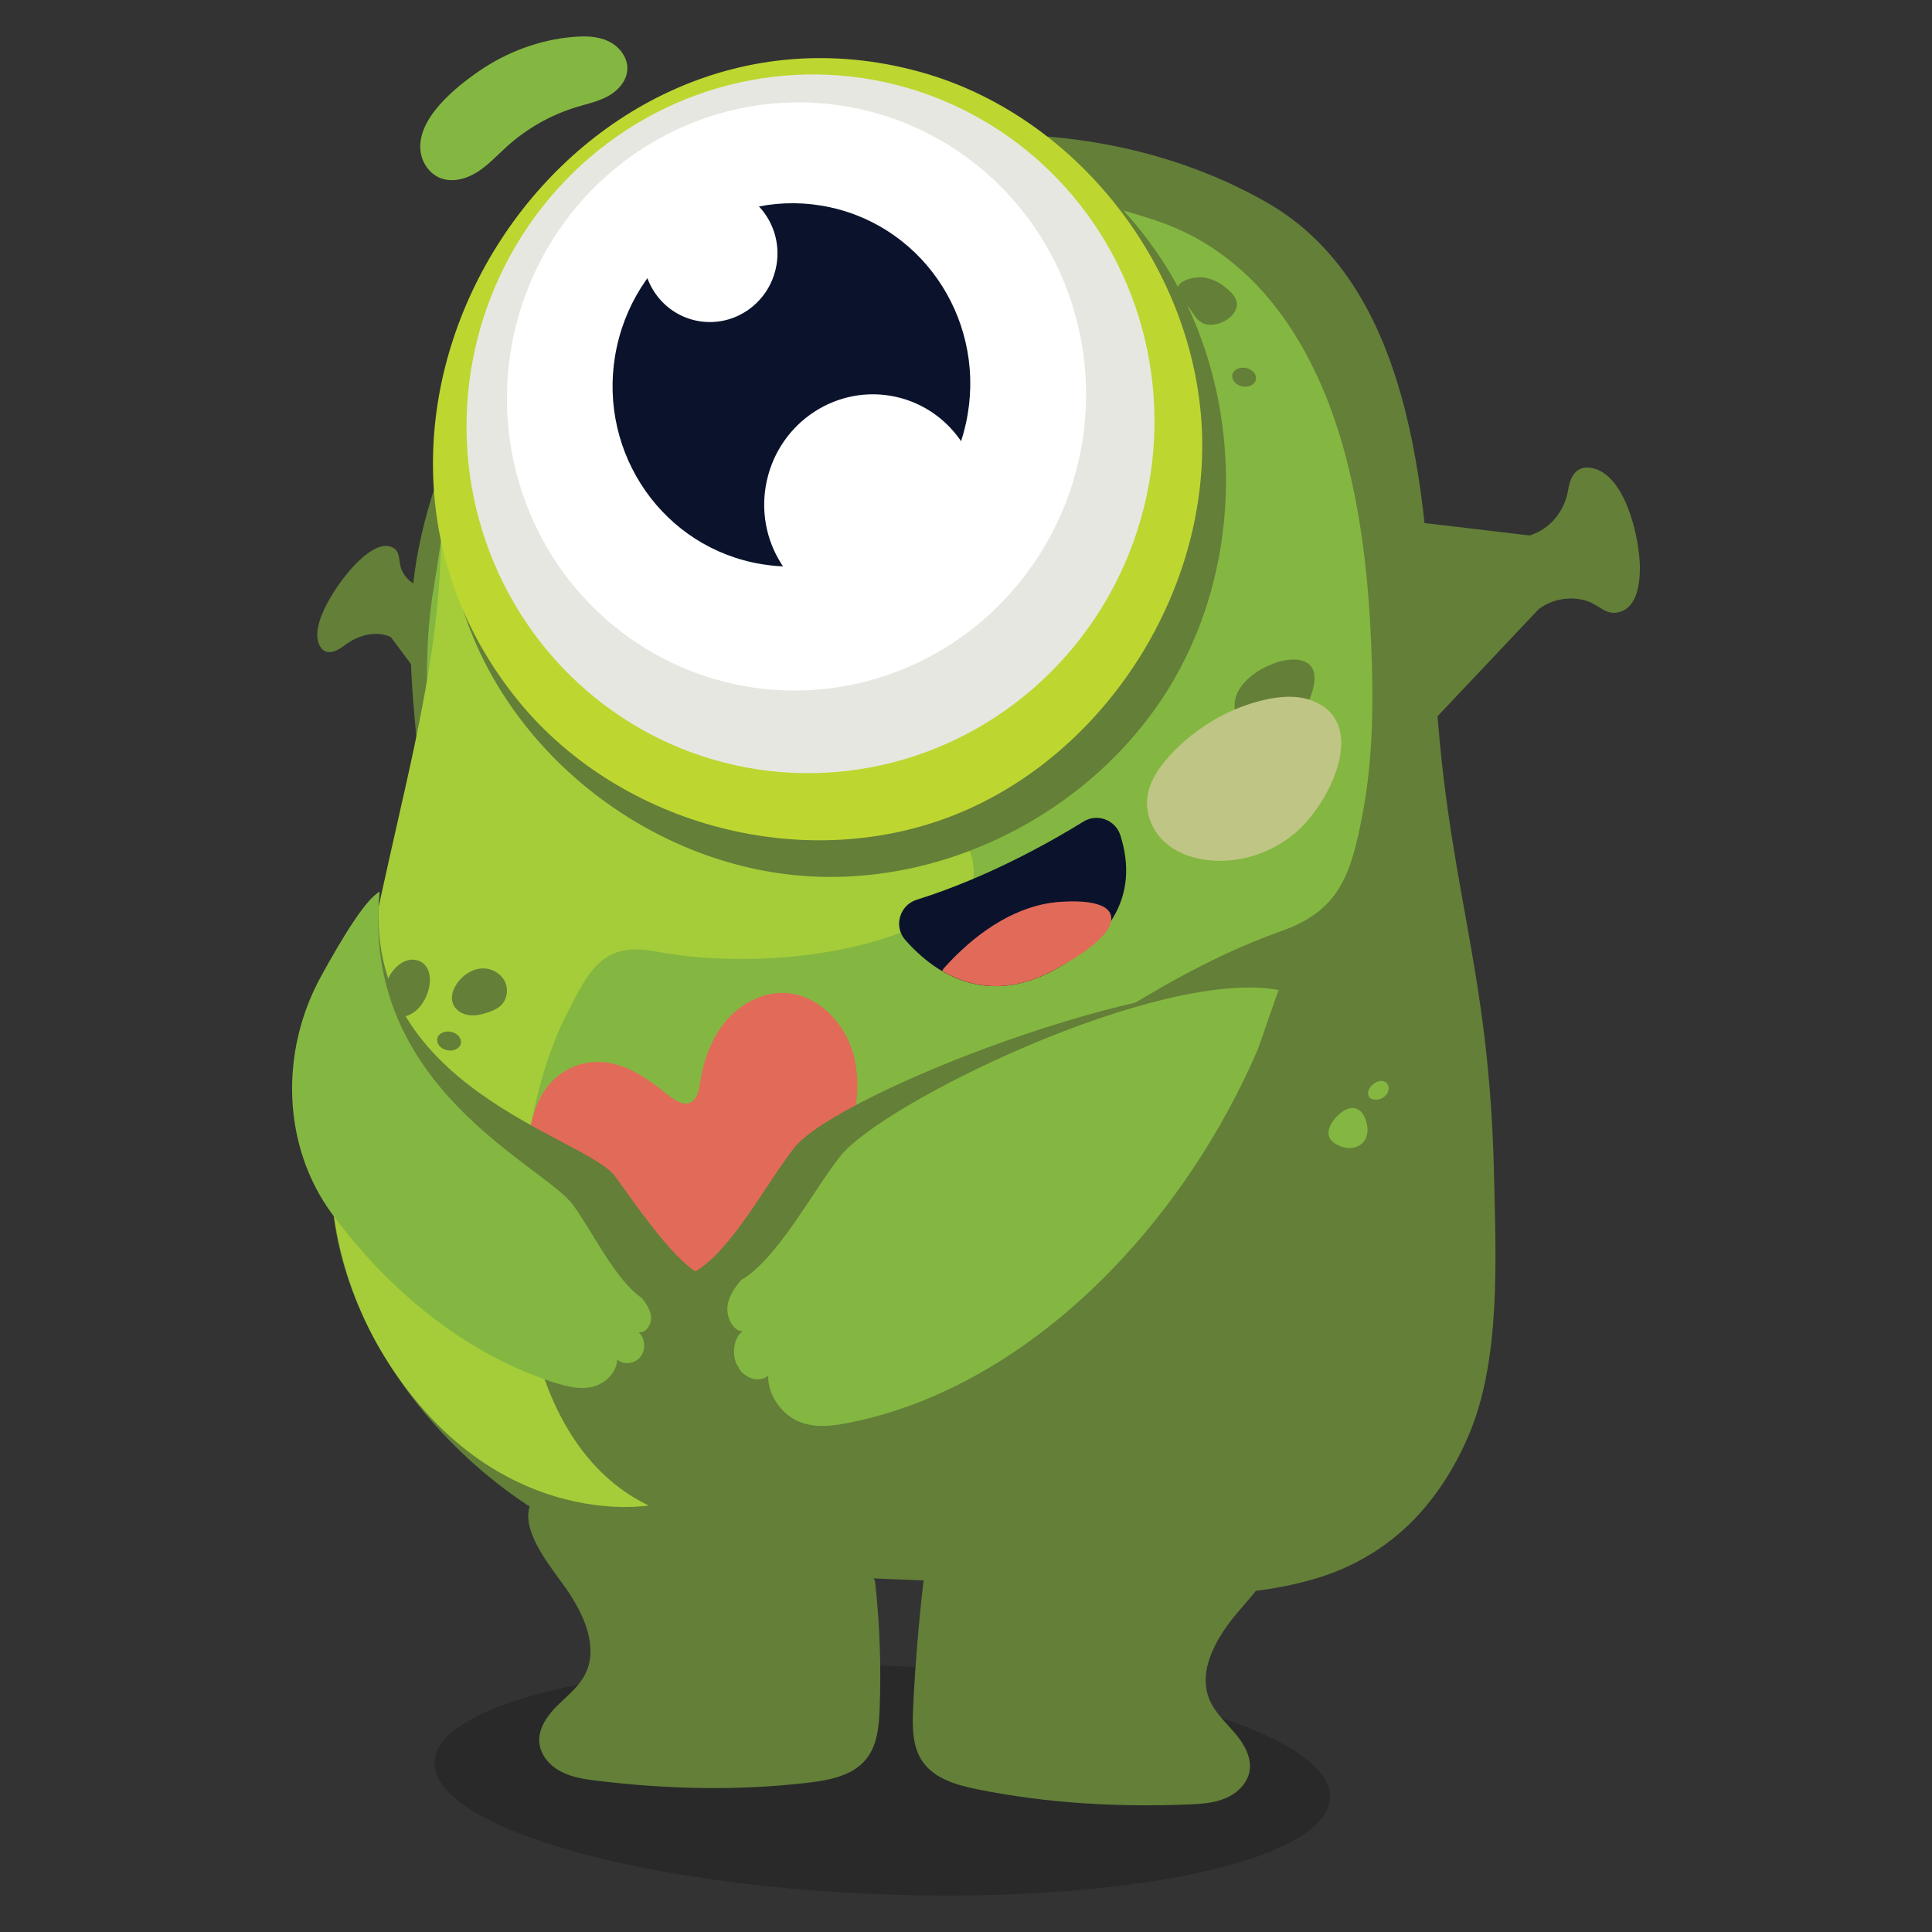 <?xml version="1.0" encoding="UTF-8"?><svg id="Layer_1" xmlns="http://www.w3.org/2000/svg" width="500" height="500" viewBox="0 0 500 500"><rect x="0" y="0" width="500" height="500" fill="#333333" stroke="none"/><defs><style>.cls-1{fill:#e7e7e1;}.cls-2{fill:#fff;}.cls-3{fill:#84b741;}.cls-4{fill:#a4cd39;}.cls-5{fill:#bfc584;}.cls-6{fill:#bed630;}.cls-7{fill:#e16b58;}.cls-8{fill:#0b132c;}.cls-9{fill:#637f38;}.cls-10{opacity:.2;}</style></defs><ellipse class="cls-10" cx="228.326" cy="460.659" rx="29.574" ry="115.982" transform="translate(-241.091 670.388) rotate(-87.709)"/><path class="cls-9" d="M136.7,392.373c.039,6.465,6.752,14.361,9.781,18.719,4.589,6.604,8.593,15.251,4.868,22.379-1.682,3.218-4.677,5.497-7.241,8.067-2.564,2.57-4.873,5.897-4.53,9.511,.309,3.254,2.779,5.988,5.685,7.485s6.218,1.963,9.463,2.352c18.135,2.175,36.528,2.622,54.663,.446,5.42-.65,11.324-1.816,14.76-6.057,2.889-3.566,3.328-8.472,3.503-13.058,.413-10.775,.039-21.579-1.116-32.3-.062-.579-.153-1.211-.58-1.606-.445-.412-.241-22.206-.846-22.242-6.857-.405-12.648-4.929-18.393-8.693-14.983-9.817-33.537,6.302-51.437,5.612-5.308-.204-15.64,.318-18.06,6.454-.366,.929-.526,1.912-.52,2.931Z"/><path class="cls-9" d="M330.933,400.143c-.555,6.442-7.878,13.776-11.245,17.878-5.102,6.216-9.784,14.516-6.641,21.918,1.419,3.342,4.223,5.853,6.573,8.62,2.351,2.767,4.387,6.267,3.756,9.843-.568,3.219-3.248,5.747-6.264,7.007-3.016,1.26-6.355,1.46-9.621,1.589-18.251,.72-36.621-.305-54.524-3.923-5.351-1.081-11.142-2.714-14.229-7.217-2.595-3.785-2.64-8.711-2.449-13.296,.449-10.773,2.113-32.217,4.121-42.811,.108-.572,7.029-.412,7.487-.772,.477-.375,1.143-.347,1.749-.334,6.867,.144,6.221-4.685,12.248-7.978,15.72-8.589,33.369-2.105,51.267-1.363,5.307,.22,15.565,1.567,17.486,7.876,.291,.955,.371,1.948,.284,2.964Z"/><path class="cls-9" d="M119.35,189.245l-18.206-24.37c-3.582-1.674-8.215-.725-11.988,2.156-2.253,1.721-4.714,2.669-6.21,.42-3.529-5.306,4.873-17.282,9.25-21.651,2.33-2.326,6.214-5.561,9.229-4.21,2.456,1.1,1.551,3.728,2.56,5.964,1.271,2.816,4.017,4.62,7.301,4.816l20.767-5.347-12.704,42.221Z"/><path class="cls-9" d="M364.744,134.897l31.092,3.678c5.358-1.616,9.114-6.315,10.022-11.912,.542-3.342,2.084-6.212,5.902-5.586,9.009,1.476,12.654,18.602,12.647,25.955-.004,3.915-.665,9.902-5.115,11.31-3.626,1.147-5.382-1.82-8.692-2.845-4.167-1.291-8.806-.49-12.354,2.114l-27.311,28.925-6.191-51.639Z"/><path class="cls-9" d="M380.05,371.545c8.462-19.65,7.051-46.255,6.622-66.778-1.191-56.875-12.61-75.101-15.435-131.888-1.978-39.777-3.798-97.879-43.4-120.491-53.956-30.808-129.699-19.493-178.901,20.746-21.933,17.937-35.646,42.718-40.748,69.601-5.525,29.109,2.385,58.08,2.667,87.229,.078,8.117-9.044,20.97-11.504,28.829-6.384,20.397-15.371,33.398-13.141,54.689,4.584,43.768,49.954,91.414,102.021,93.478,21.253,.842,42.505,1.706,63.756,2.583,28.029,1.157,60.874,7.097,88.098-.888,20.18-5.919,32.57-19.934,39.966-37.108Z"/><path class="cls-3" d="M137.522,81.644c42.398-39.388,110.28-41.768,161.747-24.533,27.823,9.317,42.591,35.512,49.391,62.521,3.788,15.047,5.484,30.584,6.163,46.061,.665,15.158,.627,30.49-2.277,45.439-2.919,15.03-5.79,24.477-20.891,29.822-28.289,10.014-52.575,28.253-77.793,44.267-9.936,6.309-5.823,18.441-9.545,28.442-3.951,10.614-12.181,18.847-23.243,21.796-7.239,1.929-15.12,1.757-21.847,5.376-8.83,4.75-11.246,16.631-21.6,16.857-15.313,.334-17.957,1.075-33.259,.328-3.199-.156-22.536-11.244-25.338-12.796-6.743-3.736-9.627-20.757-11.257-27.656-2.118-8.964-3.181-18.221-2.726-27.434,.398-8.063,1.426-19.355,6.533-26.143,18.293-24.315,1.46-42.409-.491-72.826-.831-12.959-1.049-25.921,1.143-38.934,4.407-26.156,4.689-51.448,25.289-70.586Z"/><path class="cls-4" d="M156.176,67.653c-6.604,6.038-11.17,14.024-14.585,22.257-18.878,45.512,144.655,121.19,103.839,145.571-24.433,14.595-58.617,14.075-75.539,10.779-13.697-2.668-17.319,4.364-23.559,16.847-16.815,33.641-19.135,106.893,21.527,126.515,0,0-40.247,7.045-68.392-38.607-12.308-19.965-14.985-41.969-13.317-53.423,3.723-25.573,9.077-50.684,14.713-75.897,5.683-25.425,12.372-51.927,13.167-78.087,2.026-27.359,4.851-53.228,26.164-73.028,3.757-3.49,7.708-6.699,11.825-9.638,3.985-2.844,8.506,2.768,4.877,6.054-.239,.217-.48,.436-.721,.656Z"/><g><path class="cls-9" d="M317.179,129.158c-.72,16.326-5.132,32.462-13.309,46.632-19.044,32.998-57.721,53.677-95.719,50.91-37.998-2.767-73.374-28.982-86.822-64.629C96.253,95.602,153.268,15.82,224.954,21.642c30.407,2.469,59.019,20.073,75.721,45.602,11.901,18.192,17.461,40.221,16.504,61.915Z"/><path class="cls-6" d="M310.965,121.095c-2.369,39.029-28.572,76.171-64.778,90.144-39.189,15.124-87.076,1.937-113.085-31.141C74.544,105.625,147.414-6.371,238.065,18.592c40.294,11.096,71.204,50.406,72.993,92.831,.136,3.229,.103,6.457-.092,9.672Z"/><ellipse class="cls-1" cx="209.761" cy="109.683" rx="90.481" ry="88.954" transform="translate(57.869 291.228) rotate(-77.687)"/><ellipse class="cls-2" cx="206.137" cy="102.605" rx="76.167" ry="74.882" transform="translate(61.933 282.119) rotate(-77.687)"/><ellipse class="cls-8" cx="204.82" cy="99.606" rx="47.038" ry="46.244" transform="translate(63.827 278.474) rotate(-77.687)"/><ellipse class="cls-2" cx="183.83" cy="65.699" rx="17.663" ry="17.365" transform="translate(80.439 231.29) rotate(-77.687)"/><ellipse class="cls-2" cx="225.706" cy="130.415" rx="28.387" ry="27.908" transform="translate(50.159 323.118) rotate(-77.687)"/></g><path class="cls-3" d="M161.934,15.357c-.772-2.041-2.494-3.758-4.483-4.696-2.803-1.323-6.029-1.372-9.119-1.108-8.656,.739-17.088,3.867-24.299,8.809-6.096,4.178-16.43,12.451-15.169,20.98,.429,2.9,2.316,5.59,4.987,6.693,3.114,1.286,6.763,.322,9.636-1.487,2.874-1.809,5.191-4.38,7.721-6.659,5.198-4.682,11.412-8.191,18.061-10.2,2.774-.838,5.658-1.434,8.193-2.857,2.535-1.423,4.734-3.905,4.894-6.835,.05-.913-.107-1.804-.423-2.639Z"/><path class="cls-9" d="M340.053,174.083c-.113-.48-.297-.938-.574-1.356-1.279-1.931-3.993-2.251-6.287-1.936-6.077,.836-15.518,6.514-13.384,13.955,.953,3.323,4.617,5.405,8.067,5.199,3.45-.206,6.572-2.326,8.706-5.045,1.731-2.206,2.92-4.835,3.434-7.592,.197-1.058,.281-2.193,.038-3.224Z"/><path class="cls-3" d="M343.841,292.708c-.067,.505-.032,1.017,.145,1.493,.352,.948,1.208,1.62,2.106,2.086,1.054,.547,2.237,.881,3.423,.826,1.186-.055,2.373-.522,3.185-1.388,.724-.771,1.117-1.817,1.202-2.872s-.122-2.117-.481-3.112c-.433-1.2-1.186-2.403-2.389-2.828-.956-.337-2.038-.113-2.93,.371-1.625,.881-3.152,2.526-3.909,4.212-.172,.383-.297,.795-.352,1.212Z"/><path class="cls-3" d="M359.347,282.135c-.117,.572-.443,1.097-.87,1.499-.793,.747-1.949,1.089-3.021,.896-.332-.06-.664-.173-.918-.396-.426-.373-.559-1.002-.452-1.558,.236-1.221,1.358-2.264,2.495-2.677,.659-.239,1.441-.231,2.017,.17,.559,.389,.843,1.107,.789,1.786-.007,.094-.021,.188-.04,.28Z"/><path class="cls-9" d="M131.012,257.831c-.223,.848-.647,1.637-1.266,2.263-.891,.9-2.088,1.425-3.282,1.846-1.652,.584-3.414,1.014-5.149,.769s-3.444-1.282-4.08-2.914c-.469-1.202-.308-2.584,.206-3.767,1.335-3.077,4.672-5.664,8.125-5.385,2.15,.174,4.21,1.494,5.127,3.447,.543,1.156,.643,2.511,.32,3.741Z"/><ellipse class="cls-9" cx="116.219" cy="269.414" rx="2.432" ry="3.112" transform="translate(-171.149 328.662) rotate(-78.315)"/><path class="cls-9" d="M108.475,248.692c1.135,.474,2.052,1.439,2.491,2.827,1.017,3.212-.709,8.108-3.622,10.277-7.151,5.325-11.033-6.947-3.883-12.27,1.655-1.232,3.523-1.458,5.015-.835Z"/><ellipse class="cls-9" cx="321.979" cy="97.611" rx="2.432" ry="3.112" transform="translate(161.182 393.15) rotate(-78.315)"/><path class="cls-9" d="M319.173,81.222c-.638,.819-1.534,1.5-2.46,1.965-1.785,.896-4.012,1.292-5.738,.287-1.63-.949-2.389-2.859-3.595-4.309-.691-.831-1.548-1.529-2.12-2.445-2.498-4.003,3.852-5.333,6.579-4.86,2.38,.413,4.539,1.714,6.303,3.364,.901,.843,1.749,1.856,1.925,3.077,.154,1.066-.23,2.069-.894,2.921Z"/><path class="cls-9" d="M264.792,392.197c.279,.111,.565,.206,.858,.282,5.581,1.458,10.088-3.176,11.455-8.207,2.039-7.506-6.046-13.099-12.9-12.274-10.868,1.308-7.396,17.02,.587,20.199Z"/><path class="cls-9" d="M284.679,373.141c-.511,.283-1.122,.375-1.705,.312-1.083-.118-2.094-.774-2.643-1.715-.17-.291-.3-.618-.296-.955,.007-.566,.399-1.076,.891-1.356,1.082-.614,2.603-.439,3.655,.158,.61,.346,1.112,.946,1.181,1.643,.067,.678-.294,1.36-.845,1.76-.077,.056-.156,.106-.239,.152Z"/><path class="cls-7" d="M178.482,285.431c-2.166,.834-4.947-1.501-6.756-2.949-2.981-2.386-6.128-4.627-9.65-6.102-9.74-4.081-19.476,.178-23.292,9.963-6.467,16.585,4.857,30.539,18.889,37.78,9.373,4.837,19.341,8.79,29.054,12.814,1.751,.726,3.536,1.46,5.424,1.63,2.871,.259,4.901-.97,6.396-3.303,7.509-11.714,15.208-23.97,19.907-37.137,2.871-8.047,4.645-16.861,2.449-25.118-2.196-8.257-9.243-15.668-17.779-16.033-5.757-.246-11.364,2.726-15.122,7.093-3.758,4.367-5.82,9.991-6.744,15.679-.224,1.381-.398,2.81-1.073,4.037-.489,.887-1.07,1.402-1.703,1.646Z"/><path class="cls-9" d="M287.999,328.312c-19.863,20.6-43.985,35.47-69.712,40.159-3.981,.726-8.221,1.058-12.166-.848-3.945-1.906-6.527,8.573-6.378,3.635-2.312,1.889-9.749,.852-11.507-2.214s-7.357-16.031-4.963-17.778c-2.363,.083-7.127-12.485-6.852-15.307,.275-2.823,1.926-4.958,3.504-6.912,9.455-5.477,18.45-22.887,25.654-32.029,10.931-13.87,94.411-46.635,125.387-40.797-.199-.038-5.1,14.573-5.486,15.465-9.055,20.957-21.97,40.539-37.482,56.627Z"/><path class="cls-3" d="M287.999,328.312c-19.863,20.6-43.985,35.47-69.712,40.159-3.981,.726-8.221,1.058-12.166-.848-3.945-1.906-7.453-6.645-7.304-11.583-2.312,1.889-6.082,.798-7.841-2.268s-1.17-7.524,1.223-9.271c-2.363,.083-4.211-3.464-3.935-6.287,.275-2.823,1.926-4.958,3.504-6.912,9.455-5.477,18.45-22.887,25.654-32.029,10.931-13.87,82.568-48.89,113.545-43.053-.199-.038-5.1,14.573-5.486,15.465-9.055,20.957-21.97,40.539-37.482,56.627Z"/><g><path class="cls-8" d="M237.233,232.858c9.158-2.866,24.6-8.787,43.173-20.238,3.568-2.2,8.268-.445,9.541,3.549,5.122,16.065-3.356,27.348-17.154,34.887-14.299,7.812-27.841,4.329-38.521-7.812-3.061-3.48-1.463-9.001,2.961-10.385Z"/><path class="cls-7" d="M244.219,250.644c.65-.724,1.301-1.447,1.979-2.146,7.446-7.675,17.104-14.299,28.064-15.09,4.748-.343,14.008-.369,13.304,4.88-.666,4.963-10.961,10.684-14.772,12.767-10.321,5.639-20.241,5.366-28.982,.227,.135-.212,.273-.431,.408-.638Z"/></g><path class="cls-5" d="M296.897,206.721c-.397,4.198,1.445,8.308,4.334,11.036s6.717,4.185,10.617,4.753c8.11,1.183,16.82-1.419,23.424-6.998,8.469-7.154,18.93-27.521,5.176-33.831-4.052-1.859-8.792-1.573-13.23-.561-9.053,2.063-17.62,7.065-24.228,14.146-.236,.253-.47,.509-.701,.77-2.693,3.041-5.011,6.65-5.392,10.685Z"/><path class="cls-9" d="M101.056,323.936c14.011,15.865,31.497,28.341,50.665,34.173,2.966,.902,7.389,9.657,10.449,8.795,3.061-.862,6.564,2.14,6.68-1.18,1.655,1.506,12.955,1.698,14.422-.17,1.467-1.868,9.426-10.361,7.703-11.781,1.777,.303-8.642-5.675-8.719-7.592s-1.234-15.661-2.332-17.133c-6.87-4.655-15.685-17.677-20.69-24.549-7.593-10.426-66.103-22.902-60.988-73.687-3.378,1.629-2.188,11.38-7.975,21.952-10.848,19.821-9.804,44.133,2.886,61.38,2.487,3.38,5.124,6.653,7.898,9.793Z"/><path class="cls-3" d="M93.822,323.936c14.011,15.865,31.497,28.341,50.665,34.173,2.966,.902,6.145,1.569,9.206,.706,3.061-.862,5.924-3.666,6.041-6.986,1.655,1.506,4.546,1.171,6.013-.697,1.467-1.868,1.231-4.912-.492-6.332,1.777,.303,3.333-1.877,3.257-3.795s-1.222-3.519-2.32-4.992c-6.87-4.655-12.84-17.247-17.845-24.119-7.593-10.426-55.214-30.299-50.098-81.084-3.378,1.629-9.423,11.38-15.209,21.952-10.848,19.821-9.804,44.133,2.886,61.38,2.487,3.38,5.124,6.653,7.898,9.793Z"/></svg>